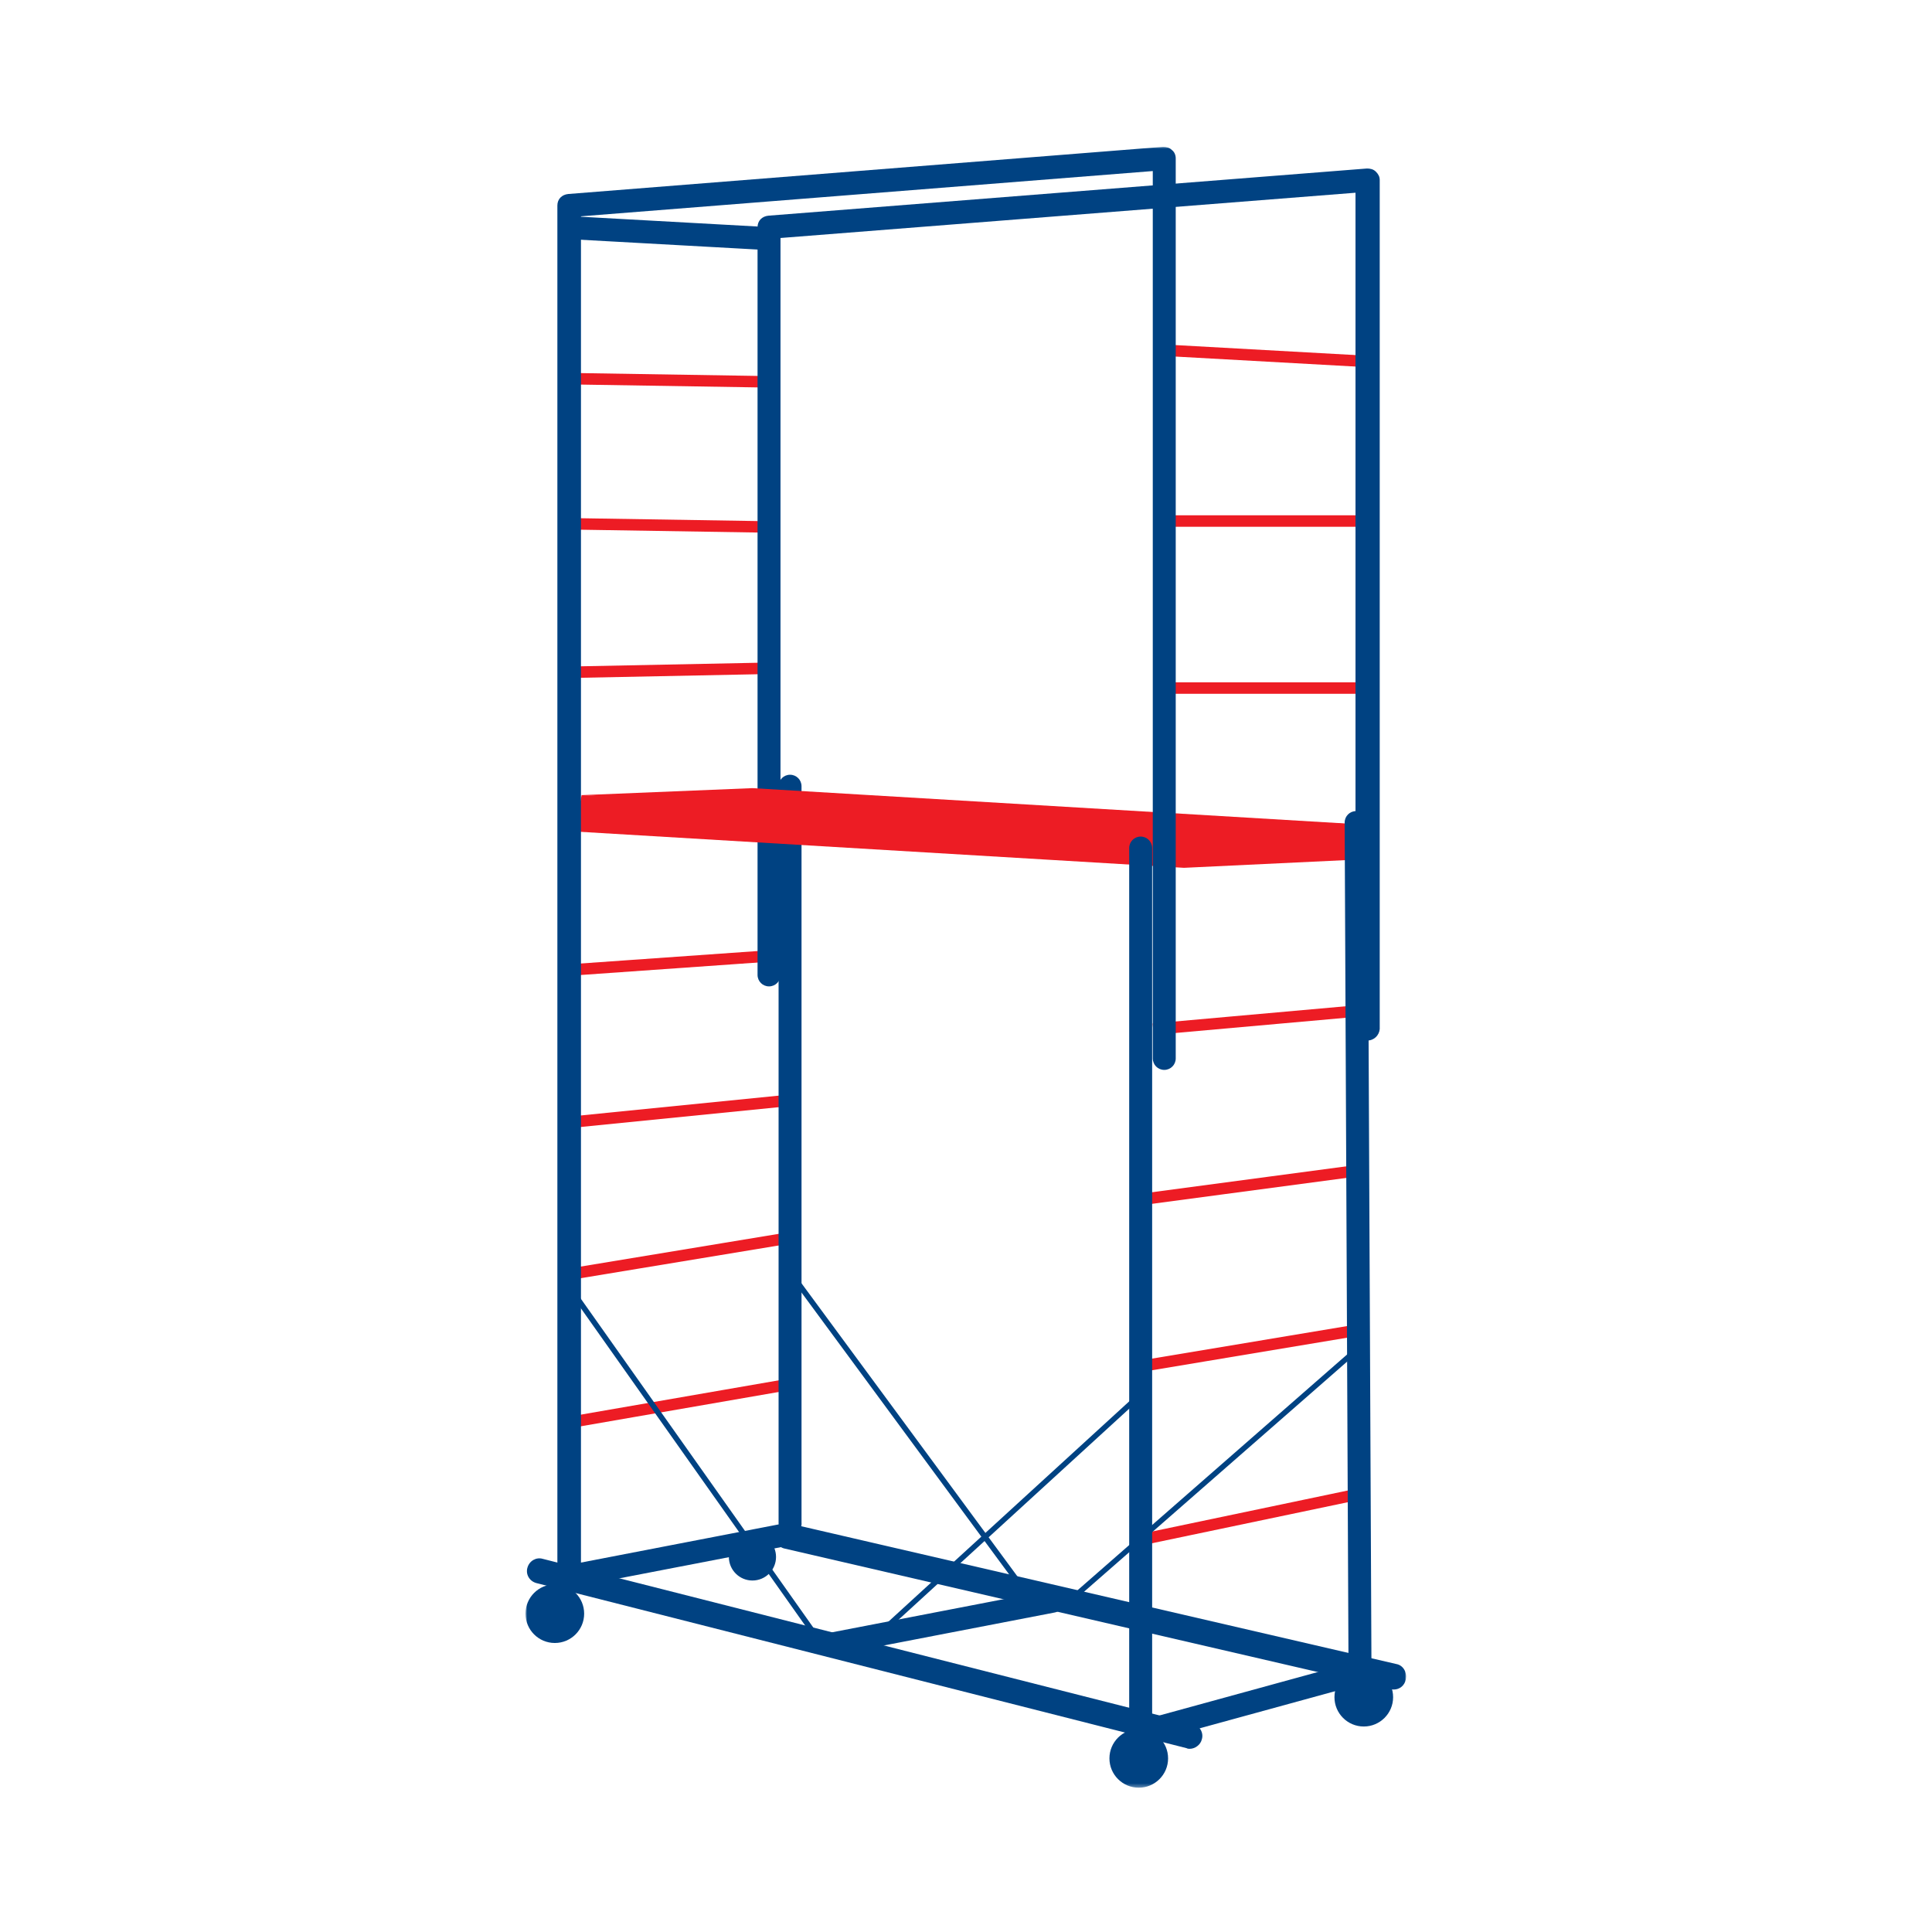 <svg width="500" height="500" viewBox="0 0 500 500" fill="none" xmlns="http://www.w3.org/2000/svg">
<mask id="mask0_558_218" style="mask-type:luminance" maskUnits="userSpaceOnUse" x="136" y="38" width="228" height="425">
<path d="M364 38H136V462.654H364V38Z" fill="white"/>
</mask>
<g mask="url(#mask0_558_218)">
<path d="M204.452 356.719L146.908 366.699L147.416 369.625L204.959 359.645L204.452 356.719Z" fill="#ED1C24"/>
<path d="M204.334 318.852L146.877 328.35L147.361 331.28L204.818 321.782L204.334 318.852Z" fill="#ED1C24"/>
<path d="M204.508 283.25L147.055 289.002L147.35 291.956L204.804 286.206L204.508 283.25Z" fill="#ED1C24"/>
<path d="M203.63 245.592L148.994 249.444L149.203 252.406L203.839 248.554L203.63 245.592Z" fill="#ED1C24"/>
<path d="M199.977 171.443L148.02 172.484L148.079 175.453L200.037 174.413L199.977 171.443Z" fill="#ED1C24"/>
<path d="M148.088 134.084L148.041 137.053L200.004 137.883L200.051 134.913L148.088 134.084Z" fill="#ED1C24"/>
<path d="M148.032 96.523L147.984 99.493L199.947 100.322L199.995 97.353L148.032 96.523Z" fill="#ED1C24"/>
<path d="M303.309 89.256L303.145 92.221L353.881 95.04L354.047 92.075L303.309 89.256Z" fill="#ED1C24"/>
<path d="M355.752 133.357H303.123V136.327H355.752V133.357Z" fill="#ED1C24"/>
<path d="M355.752 176.582H303.123V179.552H355.752V176.582Z" fill="#ED1C24"/>
<path d="M350.887 260.186L298.305 264.878L298.569 267.836L351.151 263.144L350.887 260.186Z" fill="#ED1C24"/>
<path d="M350.842 301.518L294.426 309.048L294.819 311.992L351.236 304.462L350.842 301.518Z" fill="#ED1C24"/>
<path d="M350.845 342.814L294.539 352.21L295.028 355.14L351.335 345.744L350.845 342.814Z" fill="#ED1C24"/>
<path d="M351.671 385.139L293.383 397.355L293.992 400.261L352.281 388.045L351.671 385.139Z" fill="#ED1C24"/>
<path d="M353.773 269.3C352.123 269.3 350.803 267.98 350.803 266.33V49.879L201.992 61.592V252.306C201.992 253.956 200.672 255.276 199.022 255.276C197.373 255.276 196.053 253.956 196.053 252.306V58.788C196.053 57.138 197.208 55.983 198.858 55.818L353.773 43.609C354.597 43.609 355.423 43.774 356.083 44.434C356.741 45.094 357.071 45.754 357.071 46.579V266.33C356.907 267.98 355.587 269.3 353.773 269.3Z" fill="#004282"/>
<path d="M204.466 397.158C202.816 397.158 201.496 395.838 201.496 394.188V203.474C201.496 201.824 202.816 200.504 204.466 200.504C206.115 200.504 207.435 201.824 207.435 203.474V394.024C207.6 395.672 206.28 397.158 204.466 397.158Z" fill="#004282"/>
<path d="M306.422 215.187L150.518 205.784L194.732 203.969L352.451 213.373L306.422 215.187Z" fill="#ED1C24"/>
<path d="M352.452 213.372L351.462 222.446L306.422 224.591L148.703 215.187L150.518 205.783" fill="#ED1C24"/>
<path d="M147.218 411.18C145.568 411.18 144.248 409.86 144.248 408.212V53.178C144.248 51.528 145.403 50.373 147.053 50.208L300.977 38C301.802 38 302.627 38.165 303.287 38.825C303.947 39.32 304.277 40.145 304.277 40.97V273.918C304.277 275.568 302.957 276.888 301.307 276.888C299.658 276.888 298.338 275.568 298.338 273.918V44.269L150.352 55.983V408.212C150.352 409.86 148.867 411.18 147.218 411.18Z" fill="#004282"/>
<path d="M295.204 449.619C293.554 449.619 292.234 448.299 292.234 446.651V219.475C292.234 217.826 293.554 216.506 295.204 216.506C296.854 216.506 298.174 217.826 298.174 219.475V446.651C298.339 448.299 296.854 449.619 295.204 449.619Z" fill="#004282"/>
<path d="M351.956 432.791C350.306 432.791 348.986 431.473 348.986 429.823L347.998 212.876C347.998 211.226 349.316 209.906 350.966 209.906C352.616 209.906 353.936 211.226 353.936 212.876L354.926 429.823C354.926 431.473 353.606 432.791 351.956 432.791Z" fill="#004282"/>
<path d="M198.857 64.727H198.692L148.043 61.922C146.393 61.757 145.074 60.437 145.239 58.787C145.404 57.138 146.723 55.818 148.373 55.983L199.022 58.787C200.671 58.952 201.991 60.272 201.826 61.922C201.826 63.407 200.506 64.727 198.857 64.727Z" fill="#004282"/>
<path d="M144.909 411.51C143.424 411.51 142.269 410.52 141.939 409.036C141.61 407.386 142.764 405.902 144.249 405.572L201.497 394.518C203.146 394.188 204.631 395.342 204.961 396.828C205.291 398.478 204.136 399.962 202.651 400.292L145.404 411.346C145.404 411.51 145.074 411.51 144.909 411.51Z" fill="#004282"/>
<path d="M215.354 428.504C213.87 428.504 212.715 427.514 212.385 426.028C212.055 424.378 213.21 422.894 214.694 422.564L271.942 411.51C273.592 411.18 275.077 412.336 275.406 413.82C275.736 415.47 274.582 416.954 273.097 417.284L215.849 428.338C215.684 428.504 215.519 428.504 215.354 428.504Z" fill="#004282"/>
<path d="M301.308 449.621C299.989 449.621 298.834 448.797 298.339 447.477C297.844 445.827 298.834 444.177 300.484 443.847L349.812 430.319C351.462 429.825 353.112 430.815 353.442 432.463C353.772 434.113 352.946 435.763 351.296 436.093L301.968 449.621C301.803 449.621 301.473 449.621 301.308 449.621Z" fill="#004282"/>
<path d="M213.045 426.688C212.88 426.688 212.55 426.524 212.385 426.358L146.724 333.477C146.559 333.147 146.559 332.652 146.889 332.486C147.219 332.322 147.713 332.322 147.878 332.652L213.54 425.534C213.705 425.864 213.705 426.358 213.375 426.524C213.375 426.688 213.21 426.688 213.045 426.688Z" fill="#004282"/>
<path d="M267.487 415.471C267.322 415.471 266.992 415.307 266.827 415.141L203.145 328.693C202.98 328.363 202.98 327.867 203.31 327.703C203.64 327.537 204.135 327.537 204.3 327.867L267.982 414.317C268.147 414.647 268.147 415.141 267.817 415.307C267.817 415.471 267.652 415.471 267.487 415.471Z" fill="#004282"/>
<path d="M276.396 415.47C276.231 415.47 275.901 415.306 275.901 415.14C275.571 414.81 275.736 414.316 275.901 414.15L350.966 348.49C351.296 348.16 351.792 348.324 351.956 348.49C352.286 348.818 352.122 349.314 351.956 349.478L276.891 415.14C276.726 415.47 276.561 415.47 276.396 415.47Z" fill="#004282"/>
<path d="M226.903 424.051C226.738 424.051 226.573 424.051 226.408 423.885C226.078 423.555 226.078 423.061 226.408 422.895L294.214 360.863C294.544 360.533 295.039 360.533 295.204 360.863C295.534 361.193 295.534 361.689 295.204 361.853L227.398 423.885C227.233 423.885 227.068 424.051 226.903 424.051Z" fill="#004282"/>
<path d="M143.589 425.203C147.78 425.203 151.178 421.805 151.178 417.613C151.178 413.423 147.78 410.025 143.589 410.025C139.398 410.025 136 413.423 136 417.613C136 421.805 139.398 425.203 143.589 425.203Z" fill="#004282"/>
<path d="M294.71 462.655C298.901 462.655 302.299 459.257 302.299 455.067C302.299 450.875 298.901 447.477 294.71 447.477C290.519 447.477 287.121 450.875 287.121 455.067C287.121 459.257 290.519 462.655 294.71 462.655Z" fill="#004282"/>
<path d="M352.945 446.817C357.137 446.817 360.535 443.419 360.535 439.229C360.535 435.037 357.137 431.639 352.945 431.639C348.755 431.639 345.357 435.037 345.357 439.229C345.357 443.419 348.755 446.817 352.945 446.817Z" fill="#004282"/>
<path d="M194.733 409.036C198.105 409.036 200.837 406.304 200.837 402.932C200.837 399.56 198.105 396.828 194.733 396.828C191.362 396.828 188.629 399.56 188.629 402.932C188.629 406.304 191.362 409.036 194.733 409.036Z" fill="#004282"/>
<path d="M307.907 452.589C307.577 452.589 307.412 452.589 307.082 452.425L138.804 409.695C136.989 409.201 135.999 407.385 136.494 405.735C136.989 403.921 138.804 402.931 140.454 403.425L308.731 446.155C310.546 446.651 311.536 448.465 311.041 450.115C310.711 451.599 309.226 452.589 307.907 452.589Z" fill="#004282"/>
<path d="M360.701 437.248C360.537 437.248 360.207 437.248 359.877 437.082L203.147 400.788C201.332 400.458 200.342 398.642 200.672 396.828C201.002 395.012 202.817 394.024 204.632 394.354L361.361 430.648C363.177 430.978 364.165 432.792 363.835 434.608C363.507 436.258 362.187 437.248 360.701 437.248Z" fill="#004282"/>
</g>
</svg>
